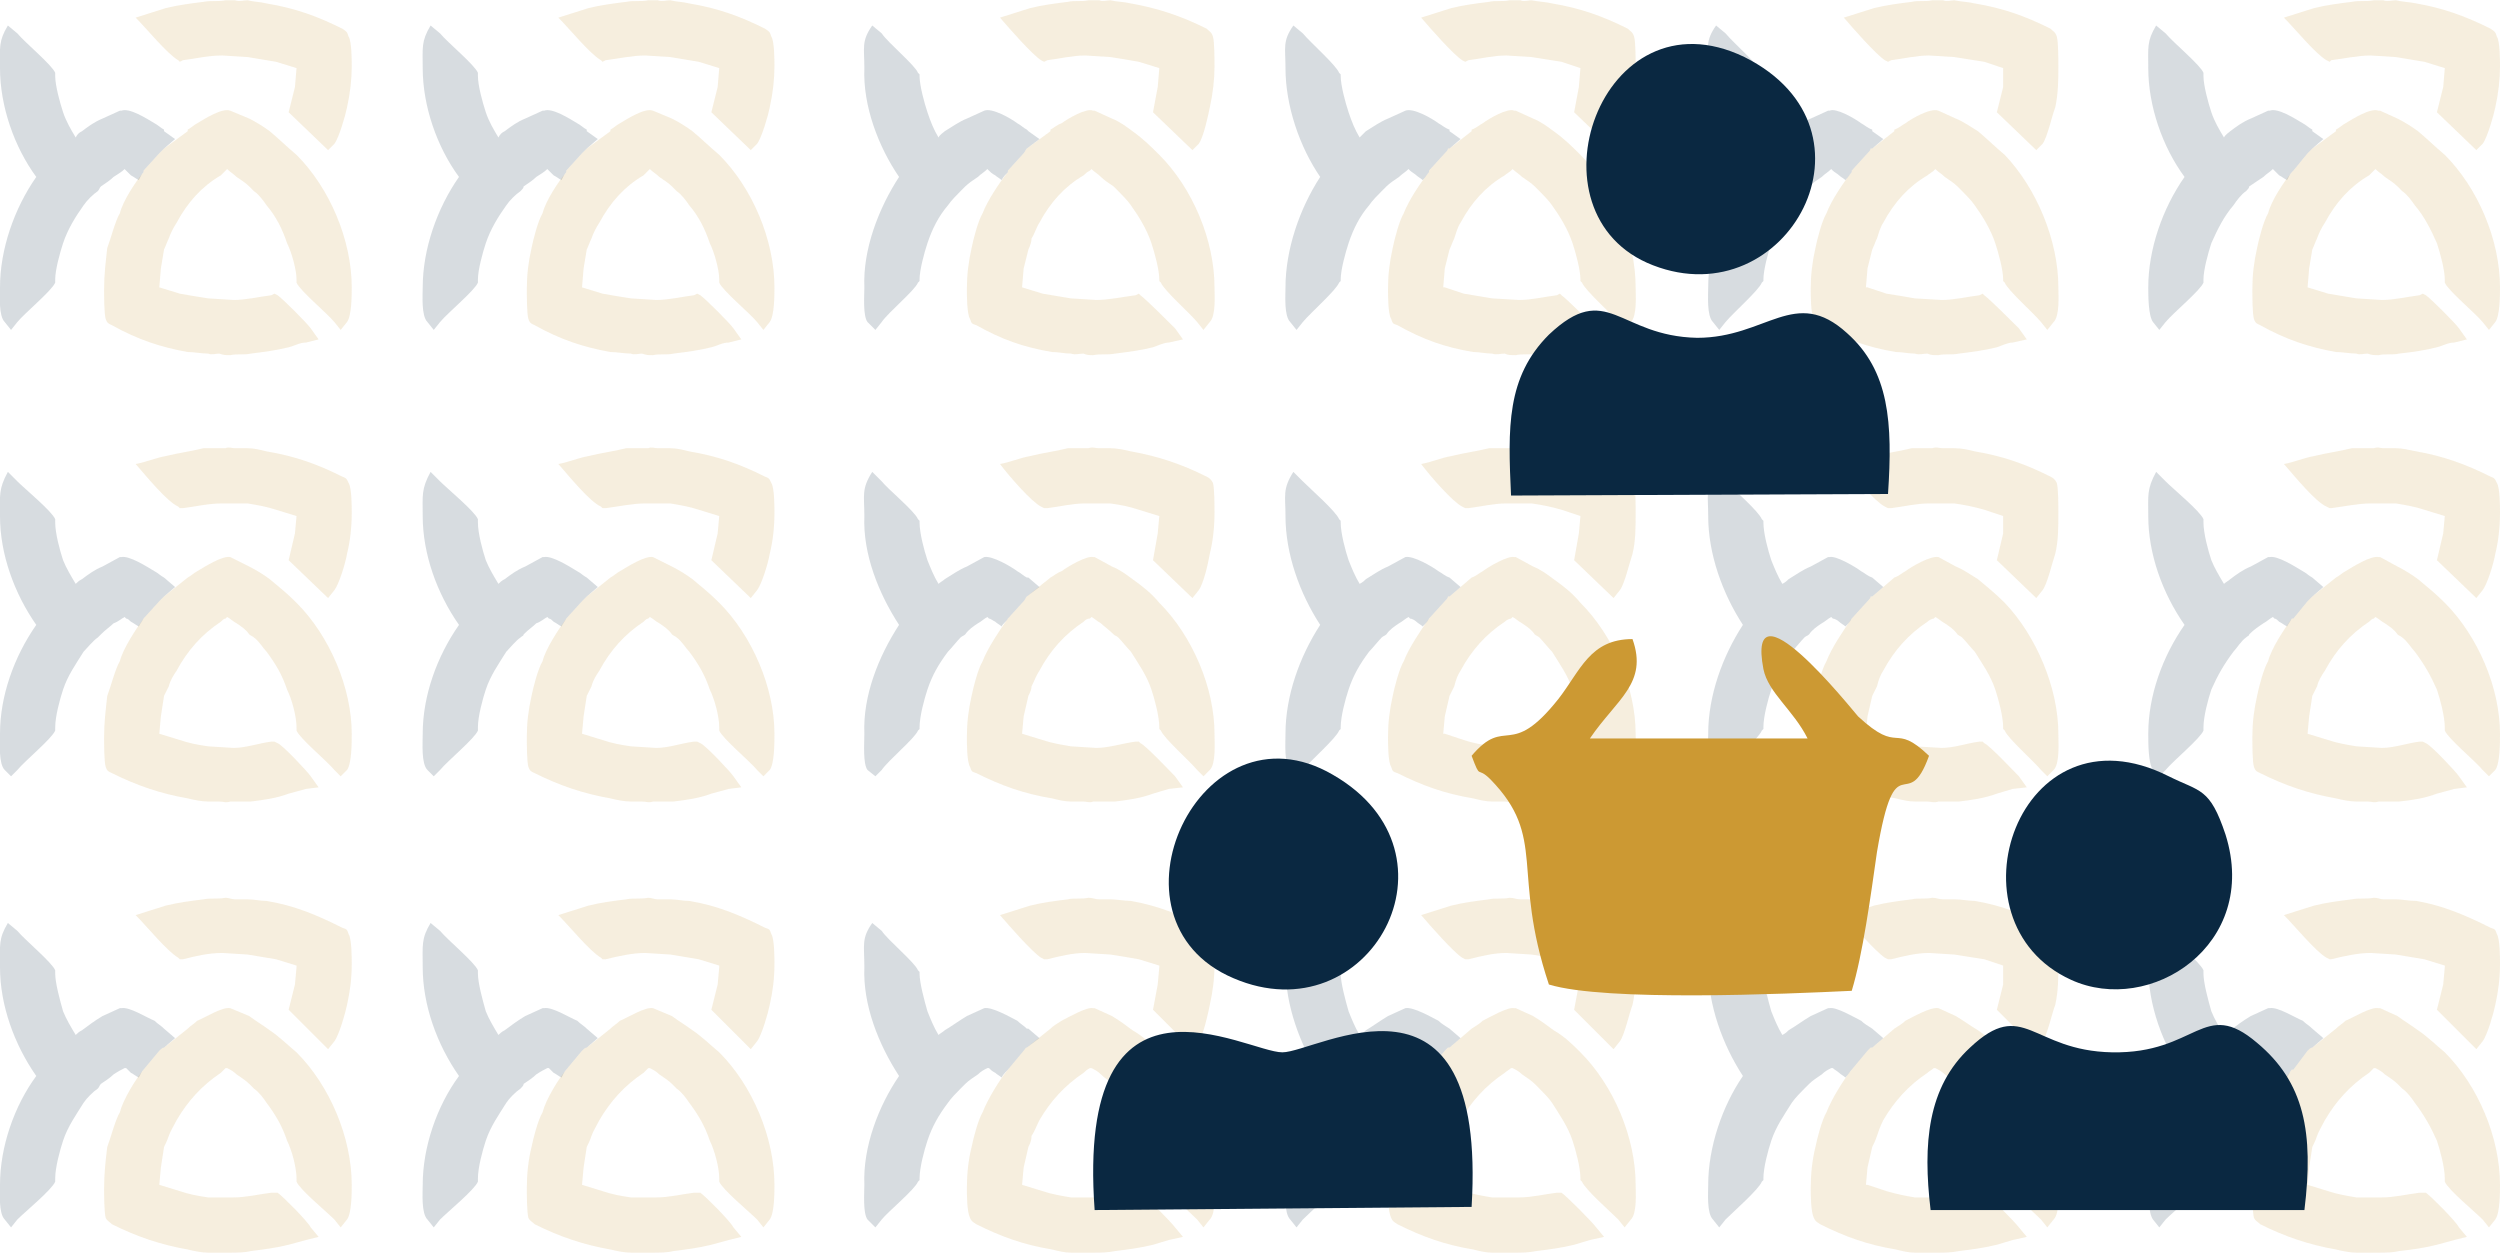 <?xml version="1.0" encoding="UTF-8"?>
<!DOCTYPE svg PUBLIC "-//W3C//DTD SVG 1.0//EN" "http://www.w3.org/TR/2001/REC-SVG-20010904/DTD/svg10.dtd">
<!-- Creator: CorelDRAW X7 -->
<svg xmlns="http://www.w3.org/2000/svg" xml:space="preserve" width="56.458mm" height="28.295mm" version="1.0" style="shape-rendering:geometricPrecision; text-rendering:geometricPrecision; image-rendering:optimizeQuality; fill-rule:evenodd; clip-rule:evenodd"
viewBox="0 0 1585 794"
 xmlns:xlink="http://www.w3.org/1999/xlink">
 <defs>
  <style type="text/css">
   <![CDATA[
    .fil3 {fill:#0A2841}
    .fil2 {fill:#CC9933}
    .fil0 {fill:#0A2841;fill-opacity:0.161}
    .fil1 {fill:#CC9933;fill-opacity:0.161}
   ]]>
  </style>
 </defs>
 <g id="Layer_x0020_1">
  <g id="_1481492947072">
   <path class="fil0" d="M23 112c-14,20 -23,46 -23,70 0,5 -1,18 3,22l4 5 4 -5c5,-6 22,-20 24,-25l0 -1 0 -1c0,-6 3,-17 5,-23 3,-9 8,-17 13,-24 2,-3 6,-7 9,-9 1,-1 1,-2 2,-3 3,-2 6,-4 8,-6 3,-2 5,-3 7,-5l1 1c1,1 2,2 3,3 2,1 3,2 5,3 1,-2 2,-4 3,-5l0 -1 10 -11 0 0c1,-1 2,-2 3,-3l0 0 7 -6 -7 -5 0 -1c-2,-1 -4,-3 -6,-4 -5,-3 -16,-10 -21,-8l-1 0 -11 5c-5,2 -9,5 -13,8 -2,1 -3,2 -4,4 -3,-5 -6,-10 -8,-16 -2,-6 -5,-17 -5,-23l0 -1 0 -1c-2,-5 -19,-19 -24,-25l-6 -5c-6,10 -5,14 -5,27 0,24 9,50 23,69z"/>
   <path class="fil1" d="M141 35l16 1c6,1 12,2 18,3l13 4c0,0 0,0 0,0l-1 12 -4 16 25 24 4 -4c3,-4 7,-18 8,-23 2,-9 3,-18 3,-26 0,-4 0,-16 -2,-19 -1,-3 -1,-3 -4,-5 -16,-8 -30,-13 -48,-16 -4,-1 -8,-1 -12,-2 -3,0 -5,1 -8,0 -2,0 -4,0 -6,0 -5,1 -9,0 -14,1 -8,1 -16,2 -24,4 -6,2 -13,4 -19,6 7,7 20,23 27,27l1 1 2 -1c8,-1 16,-3 25,-3z"/>
   <path class="fil1" d="M148 190l-16 -1c-7,-1 -12,-2 -18,-3l-13 -4c0,0 0,0 0,0l1 -12 2 -12c1,-2 2,-5 3,-7 1,-3 3,-7 5,-10 7,-13 16,-23 28,-30 1,-1 2,-2 3,-3l1 -1c2,2 4,3 6,5 3,2 6,4 8,6 1,1 2,2 3,3 3,2 6,6 8,9 6,7 10,15 13,24 3,6 6,17 6,23l0 1 0 1c2,5 19,19 24,25l4 5 4 -5c3,-4 3,-17 3,-22 0,-30 -14,-63 -35,-84 -6,-5 -11,-10 -17,-15 -4,-3 -9,-6 -13,-8l-12 -5 0 0c-5,-2 -16,5 -21,8 -2,1 -4,3 -6,4l0 1 -15 11 0 0c-1,1 -2,2 -3,3l0 0 -10 11 0 1c-5,6 -13,18 -15,26 -3,5 -6,17 -8,22 -1,9 -2,17 -2,26 0,4 0,16 1,19 1,3 2,3 4,4 16,9 31,14 48,17 4,0 9,1 13,1 2,1 5,0 7,0 3,1 4,1 7,1 4,-1 9,0 13,-1 8,-1 16,-2 24,-4 4,-1 7,-3 11,-3l8 -2 -5 -7c-2,-3 -18,-19 -21,-21l-2 -1 -2 1c-8,1 -16,3 -24,3z"/>
  </g>
  <g id="_1481492947328">
   <path class="fil0" d="M23 682c-14,19 -23,45 -23,69 0,5 -1,18 3,22l4 5 4 -5c5,-5 22,-19 24,-24l0 -1 0 -1c0,-7 3,-18 5,-24 3,-9 8,-16 13,-24 2,-3 6,-7 9,-9 1,-1 1,-2 2,-3 3,-2 6,-4 8,-6 3,-2 5,-3 7,-4l1 0c1,1 2,2 3,3 2,1 3,2 5,3 1,-2 2,-4 3,-5l0 0 10 -12 0 0c1,-1 2,-2 3,-2l0 0 7 -6 -7 -6 0 0c-2,-2 -4,-3 -6,-5 -5,-2 -16,-9 -21,-8l-1 0 -11 5c-5,3 -9,6 -13,9 -2,1 -3,2 -4,3 -3,-5 -6,-10 -8,-15 -2,-7 -5,-18 -5,-24l0 -1 0 -1c-2,-5 -19,-19 -24,-25l-6 -5c-6,10 -5,14 -5,28 0,24 9,49 23,69z"/>
   <path class="fil1" d="M141 604l16 1c6,1 12,2 18,3l13 4c0,0 0,1 0,1l-1 11 -4 16 25 25 4 -5c3,-4 7,-18 8,-23 2,-9 3,-17 3,-26 0,-4 0,-16 -2,-19 -1,-3 -1,-3 -4,-4 -16,-8 -30,-14 -48,-17 -4,0 -8,-1 -12,-1 -3,0 -5,0 -8,0 -2,0 -4,-1 -6,-1 -5,1 -9,0 -14,1 -8,1 -16,2 -24,4 -6,2 -13,4 -19,6 7,7 20,23 27,27l1 1 2 0c8,-2 16,-4 25,-4z"/>
   <path class="fil1" d="M148 759l-16 0c-7,-1 -12,-2 -18,-4l-13 -4c0,0 0,0 0,0l1 -11 2 -13c1,-2 2,-4 3,-7 1,-3 3,-6 5,-10 7,-12 16,-22 28,-30 1,-1 2,-2 3,-3l1 0c2,1 4,2 6,4 3,2 6,4 8,6 1,1 2,2 3,3 3,2 6,6 8,9 6,8 10,15 13,24 3,6 6,17 6,24l0 1 0 1c2,5 19,19 24,24l4 5 4 -5c3,-4 3,-17 3,-22 0,-30 -14,-63 -35,-84 -6,-5 -11,-10 -17,-14 -4,-3 -9,-6 -13,-9l-12 -5 0 0c-5,-1 -16,6 -21,8 -2,2 -4,3 -6,5l0 0 -15 12 0 0c-1,0 -2,1 -3,2l0 0 -10 12 0 0c-5,6 -13,19 -15,27 -3,5 -6,17 -8,22 -1,8 -2,17 -2,26 0,4 0,15 1,19 1,2 2,2 4,4 16,8 31,13 48,16 4,1 9,2 13,2 2,0 5,0 7,0 3,0 4,0 7,0 4,0 9,0 13,-1 8,-1 16,-2 24,-4 4,-1 7,-2 11,-3l8 -2 -5 -6c-2,-4 -18,-20 -21,-22l-2 0 -2 0c-8,1 -16,3 -24,3z"/>
  </g>
  <g id="_1479724073936">
   <path class="fil0" d="M23 396c-14,20 -23,45 -23,69 0,6 -1,19 3,23l4 4 4 -4c5,-6 22,-20 24,-25l0 -1 0 -1c0,-7 3,-18 5,-24 3,-9 8,-16 13,-24 2,-2 6,-7 9,-9 1,-1 1,-1 2,-2 3,-3 6,-5 8,-7 3,-1 5,-3 7,-4l1 1c1,0 2,1 3,2 2,1 3,2 5,3 1,-2 2,-3 3,-5l0 0 10 -11 0 0c1,-1 2,-2 3,-3l0 0 7 -6 -7 -6 0 0c-2,-1 -4,-3 -6,-4 -5,-3 -16,-10 -21,-9l-1 0 -11 6c-5,2 -9,5 -13,8 -2,1 -3,2 -4,3 -3,-5 -6,-10 -8,-15 -2,-6 -5,-17 -5,-24l0 -1 0 -1c-2,-5 -19,-19 -24,-24l-6 -6c-6,11 -5,15 -5,28 0,24 9,49 23,69z"/>
   <path class="fil1" d="M141 319l16 0c6,1 12,2 18,4l13 4c0,0 0,0 0,0l-1 11 -4 17 25 24 4 -5c3,-4 7,-17 8,-23 2,-8 3,-17 3,-26 0,-4 0,-16 -2,-19 -1,-2 -1,-3 -4,-4 -16,-8 -30,-13 -48,-16 -4,-1 -8,-2 -12,-2 -3,0 -5,0 -8,0 -2,0 -4,-1 -6,0 -5,0 -9,0 -14,0 -8,2 -16,3 -24,5 -6,1 -13,4 -19,5 7,8 20,24 27,27l1 1 2 0c8,-1 16,-3 25,-3z"/>
   <path class="fil1" d="M148 474l-16 -1c-7,-1 -12,-2 -18,-4l-13 -4c0,0 0,0 0,0l1 -11 2 -13c1,-2 2,-4 3,-6 1,-4 3,-7 5,-10 7,-13 16,-23 28,-31 1,-1 2,-2 3,-2l1 -1c2,1 4,3 6,4 3,2 6,4 8,7 1,1 2,1 3,2 3,2 6,7 8,9 6,8 10,15 13,24 3,6 6,17 6,24l0 1 0 1c2,5 19,19 24,25l4 4 4 -4c3,-4 3,-17 3,-23 0,-29 -14,-62 -35,-83 -6,-6 -11,-10 -17,-15 -4,-3 -9,-6 -13,-8l-12 -6 0 0c-5,-1 -16,6 -21,9 -2,1 -4,3 -6,4l0 0 -15 12 0 0c-1,1 -2,2 -3,3l0 0 -10 11 0 0c-5,7 -13,19 -15,27 -3,5 -6,17 -8,22 -1,9 -2,17 -2,26 0,4 0,16 1,19 1,3 2,3 4,4 16,8 31,13 48,16 4,1 9,2 13,2 2,0 5,0 7,0 3,0 4,1 7,0 4,0 9,0 13,0 8,-1 16,-2 24,-5 4,-1 7,-2 11,-3l8 -1 -5 -7c-2,-3 -18,-20 -21,-21l-2 -1 -2 0c-8,1 -16,4 -24,4z"/>
  </g>
  <g id="_1479724070864">
   <path class="fil0" d="M291 112c-14,20 -23,46 -23,70 0,5 -1,18 3,22l4 5 4 -5c5,-6 22,-20 24,-25l0 -1 0 -1c0,-6 3,-17 5,-23 3,-9 8,-17 13,-24 2,-3 6,-7 9,-9 1,-1 2,-2 2,-3 3,-2 6,-4 8,-6 3,-2 5,-3 7,-5l1 1c1,1 2,2 3,3 2,1 3,2 5,3 1,-2 2,-4 3,-5l0 -1 10 -11 0 0c1,-1 2,-2 3,-3l0 0 7 -6 -7 -5 0 -1c-2,-1 -4,-3 -6,-4 -5,-3 -16,-10 -21,-8l-1 0 -11 5c-5,2 -9,5 -13,8 -2,1 -3,2 -4,4 -3,-5 -6,-10 -8,-16 -2,-6 -5,-17 -5,-23l0 -1 0 -1c-2,-5 -19,-19 -24,-25l-6 -5c-6,10 -5,14 -5,27 0,24 9,50 23,69z"/>
   <path class="fil1" d="M409 35l16 1c6,1 12,2 18,3l13 4c0,0 0,0 0,0l-1 12 -4 16 25 24 4 -4c3,-4 7,-18 8,-23 2,-9 3,-18 3,-26 0,-4 0,-16 -2,-19 -1,-3 -1,-3 -4,-5 -16,-8 -30,-13 -48,-16 -4,-1 -8,-1 -12,-2 -3,0 -5,1 -8,0 -2,0 -4,0 -6,0 -5,1 -9,0 -14,1 -8,1 -16,2 -24,4 -6,2 -13,4 -19,6 7,7 20,23 27,27l1 1 2 -1c8,-1 17,-3 25,-3z"/>
   <path class="fil1" d="M416 190l-16 -1c-7,-1 -12,-2 -18,-3l-13 -4c0,0 0,0 0,0l1 -12 2 -12c1,-2 2,-5 3,-7 1,-3 3,-7 5,-10 7,-13 16,-23 28,-30 1,-1 2,-2 3,-3l1 -1c2,2 4,3 6,5 3,2 6,4 8,6 1,1 2,2 3,3 3,2 6,6 8,9 6,7 10,15 13,24 3,6 6,17 6,23l0 1 0 1c2,5 19,19 24,25l4 5 4 -5c3,-4 3,-17 3,-22 0,-30 -14,-63 -35,-84 -6,-5 -11,-10 -17,-15 -4,-3 -9,-6 -13,-8l-12 -5 0 0c-5,-2 -16,5 -21,8 -2,1 -4,3 -6,4l0 1 -15 11 0 0c-1,1 -2,2 -3,3l0 0 -10 11 0 1c-5,6 -13,18 -15,26 -3,5 -6,17 -7,22 -2,9 -3,17 -3,26 0,4 0,16 1,19 1,3 2,3 4,4 16,9 31,14 48,17 4,0 9,1 13,1 2,1 5,0 7,0 3,1 4,1 7,1 4,-1 9,0 13,-1 8,-1 16,-2 24,-4 4,-1 7,-3 11,-3l8 -2 -5 -7c-2,-3 -18,-19 -21,-21l-2 -1 -2 1c-8,1 -16,3 -24,3z"/>
  </g>
  <g id="_1481492291616">
   <path class="fil0" d="M291 682c-14,19 -23,45 -23,69 0,5 -1,18 3,22l4 5 4 -5c5,-5 22,-19 24,-24l0 -1 0 -1c0,-7 3,-18 5,-24 3,-9 8,-16 13,-24 2,-3 6,-7 9,-9 1,-1 2,-2 2,-3 3,-2 6,-4 8,-6 3,-2 5,-3 7,-4l1 0c1,1 2,2 3,3 2,1 3,2 5,3 1,-2 2,-4 3,-5l0 0 10 -12 0 0c1,-1 2,-2 3,-2l0 0 7 -6 -7 -6 0 0c-2,-2 -4,-3 -6,-5 -5,-2 -16,-9 -21,-8l-1 0 -11 5c-5,3 -9,6 -13,9 -2,1 -3,2 -4,3 -3,-5 -6,-10 -8,-15 -2,-7 -5,-18 -5,-24l0 -1 0 -1c-2,-5 -19,-19 -24,-25l-6 -5c-6,10 -5,14 -5,28 0,24 9,49 23,69z"/>
   <path class="fil1" d="M409 604l16 1c6,1 12,2 18,3l13 4c0,0 0,1 0,1l-1 11 -4 16 25 25 4 -5c3,-4 7,-18 8,-23 2,-9 3,-17 3,-26 0,-4 0,-16 -2,-19 -1,-3 -1,-3 -4,-4 -16,-8 -30,-14 -48,-17 -4,0 -8,-1 -12,-1 -3,0 -5,0 -8,0 -2,0 -4,-1 -6,-1 -5,1 -9,0 -14,1 -8,1 -16,2 -24,4 -6,2 -13,4 -19,6 7,7 20,23 27,27l1 1 2 0c8,-2 17,-4 25,-4z"/>
   <path class="fil1" d="M416 759l-16 0c-7,-1 -12,-2 -18,-4l-13 -4c0,0 0,0 0,0l1 -11 2 -13c1,-2 2,-4 3,-7 1,-3 3,-6 5,-10 7,-12 16,-22 28,-30 1,-1 2,-2 3,-3l1 0c2,1 4,2 6,4 3,2 6,4 8,6 1,1 2,2 3,3 3,2 6,6 8,9 6,8 10,15 13,24 3,6 6,17 6,24l0 1 0 1c2,5 19,19 24,24l4 5 4 -5c3,-4 3,-17 3,-22 0,-30 -14,-63 -35,-84 -6,-5 -11,-10 -17,-14 -4,-3 -9,-6 -13,-9l-12 -5 0 0c-5,-1 -16,6 -21,8 -2,2 -4,3 -6,5l0 0 -15 12 0 0c-1,0 -2,1 -3,2l0 0 -10 12 0 0c-5,6 -13,19 -15,27 -3,5 -6,17 -7,22 -2,8 -3,17 -3,26 0,4 0,15 1,19 1,2 2,2 4,4 16,8 31,13 48,16 4,1 9,2 13,2 2,0 5,0 7,0 3,0 4,0 7,0 4,0 9,0 13,-1 8,-1 16,-2 24,-4 4,-1 7,-2 11,-3l8 -2 -5 -6c-2,-4 -18,-20 -21,-22l-2 0 -2 0c-8,1 -16,3 -24,3z"/>
  </g>
  <g id="_1481487788320">
   <path class="fil0" d="M291 396c-14,20 -23,45 -23,69 0,6 -1,19 3,23l4 4 4 -4c5,-6 22,-20 24,-25l0 -1 0 -1c0,-7 3,-18 5,-24 3,-9 8,-16 13,-24 2,-2 6,-7 9,-9 1,-1 2,-1 2,-2 3,-3 6,-5 8,-7 3,-1 5,-3 7,-4l1 1c1,0 2,1 3,2 2,1 3,2 5,3 1,-2 2,-3 3,-5l0 0 10 -11 0 0c1,-1 2,-2 3,-3l0 0 7 -6 -7 -6 0 0c-2,-1 -4,-3 -6,-4 -5,-3 -16,-10 -21,-9l-1 0 -11 6c-5,2 -9,5 -13,8 -2,1 -3,2 -4,3 -3,-5 -6,-10 -8,-15 -2,-6 -5,-17 -5,-24l0 -1 0 -1c-2,-5 -19,-19 -24,-24l-6 -6c-6,11 -5,15 -5,28 0,24 9,49 23,69z"/>
   <path class="fil1" d="M409 319l16 0c6,1 12,2 18,4l13 4c0,0 0,0 0,0l-1 11 -4 17 25 24 4 -5c3,-4 7,-17 8,-23 2,-8 3,-17 3,-26 0,-4 0,-16 -2,-19 -1,-2 -1,-3 -4,-4 -16,-8 -30,-13 -48,-16 -4,-1 -8,-2 -12,-2 -3,0 -5,0 -8,0 -2,0 -4,-1 -6,0 -5,0 -9,0 -14,0 -8,2 -16,3 -24,5 -6,1 -13,4 -19,5 7,8 20,24 27,27l1 1 2 0c8,-1 17,-3 25,-3z"/>
   <path class="fil1" d="M416 474l-16 -1c-7,-1 -12,-2 -18,-4l-13 -4c0,0 0,0 0,0l1 -11 2 -13c1,-2 2,-4 3,-6 1,-4 3,-7 5,-10 7,-13 16,-23 28,-31 1,-1 2,-2 3,-2l1 -1c2,1 4,3 6,4 3,2 6,4 8,7 1,1 2,1 3,2 3,2 6,7 8,9 6,8 10,15 13,24 3,6 6,17 6,24l0 1 0 1c2,5 19,19 24,25l4 4 4 -4c3,-4 3,-17 3,-23 0,-29 -14,-62 -35,-83 -6,-6 -11,-10 -17,-15 -4,-3 -9,-6 -13,-8l-12 -6 0 0c-5,-1 -16,6 -21,9 -2,1 -4,3 -6,4l0 0 -15 12 0 0c-1,1 -2,2 -3,3l0 0 -10 11 0 0c-5,7 -13,19 -15,27 -3,5 -6,17 -7,22 -2,9 -3,17 -3,26 0,4 0,16 1,19 1,3 2,3 4,4 16,8 31,13 48,16 4,1 9,2 13,2 2,0 5,0 7,0 3,0 4,1 7,0 4,0 9,0 13,0 8,-1 16,-2 24,-5 4,-1 7,-2 11,-3l8 -1 -5 -7c-2,-3 -18,-20 -21,-21l-2 -1 -2 0c-8,1 -16,4 -24,4z"/>
  </g>
  <g id="_1481431580272">
   <path class="fil0" d="M570 112c-13,20 -23,46 -22,70 0,5 -1,18 2,22l5 5 4 -5c4,-6 21,-20 23,-25l1 -1 0 -1c0,-6 3,-17 5,-23 3,-9 7,-17 13,-24 2,-3 6,-7 8,-9 1,-1 2,-2 3,-3 2,-2 5,-4 8,-6 2,-2 4,-3 6,-5l1 1c1,1 2,2 4,3 1,1 3,2 4,3 1,-2 3,-4 4,-5l0 -1 10 -11 0 0c1,-1 1,-2 2,-3l0 0 8 -6 -7 -5 -1 -1c-2,-1 -4,-3 -6,-4 -4,-3 -16,-10 -21,-8l0 0 -11 5c-5,2 -9,5 -14,8 -1,1 -3,2 -4,4 -3,-5 -5,-10 -7,-16 -2,-6 -5,-17 -5,-23l0 -1 -1 -1c-2,-5 -19,-19 -23,-25l-6 -5c-7,10 -5,14 -5,27 -1,24 9,50 22,69z"/>
   <path class="fil1" d="M688 35l16 1c7,1 12,2 18,3l13 4c0,0 0,0 0,0l-1 12 -3 16 25 24 4 -4c3,-4 6,-18 7,-23 2,-9 3,-18 3,-26 0,-4 0,-16 -1,-19 -1,-3 -2,-3 -4,-5 -16,-8 -31,-13 -48,-16 -4,-1 -9,-1 -13,-2 -2,0 -5,1 -7,0 -3,0 -4,0 -7,0 -4,1 -9,0 -13,1 -8,1 -16,2 -24,4 -6,2 -13,4 -19,6 6,7 20,23 26,27l2 1 2 -1c8,-1 16,-3 24,-3z"/>
   <path class="fil1" d="M695 190l-16 -1c-6,-1 -12,-2 -18,-3l-13 -4c0,0 0,0 0,0l1 -12 3 -12c1,-2 2,-5 2,-7 2,-3 3,-7 5,-10 7,-13 16,-23 28,-30 1,-1 2,-2 4,-3l1 -1c2,2 4,3 6,5 2,2 5,4 8,6 1,1 2,2 3,3 2,2 6,6 8,9 5,7 10,15 13,24 2,6 5,17 5,23l0 1 1 1c2,5 18,19 23,25l4 5 4 -5c4,-4 3,-17 3,-22 0,-30 -14,-63 -35,-84 -5,-5 -10,-10 -17,-15 -4,-3 -8,-6 -13,-8l-11 -5 -1 0c-4,-2 -16,5 -20,8 -3,1 -5,3 -7,4l0 1 -15 11 0 0c-1,1 -1,2 -2,3l0 0 -10 11 0 1c-5,6 -13,18 -16,26 -3,5 -6,17 -7,22 -2,9 -3,17 -3,26 0,4 0,16 2,19 1,3 1,3 4,4 16,9 30,14 48,17 4,0 8,1 12,1 3,1 5,0 8,0 2,1 4,1 6,1 5,-1 9,0 14,-1 8,-1 16,-2 24,-4 3,-1 7,-3 10,-3l9 -2 -5 -7c-3,-3 -19,-19 -22,-21l-1 -1 -2 1c-8,1 -17,3 -25,3z"/>
  </g>
  <g id="_1479781543104">
   <path class="fil0" d="M570 682c-13,19 -23,45 -22,69 0,5 -1,18 2,22l5 5 4 -5c4,-5 21,-19 23,-24l1 -1 0 -1c0,-7 3,-18 5,-24 3,-9 7,-16 13,-24 2,-3 6,-7 8,-9 1,-1 2,-2 3,-3 2,-2 5,-4 8,-6 2,-2 4,-3 6,-4l1 0c1,1 2,2 4,3 1,1 3,2 4,3 1,-2 3,-4 4,-5l0 0 10 -12 0 0c1,-1 1,-2 2,-2l0 0 8 -6 -7 -6 -1 0c-2,-2 -4,-3 -6,-5 -4,-2 -16,-9 -21,-8l0 0 -11 5c-5,3 -9,6 -14,9 -1,1 -3,2 -4,3 -3,-5 -5,-10 -7,-15 -2,-7 -5,-18 -5,-24l0 -1 -1 -1c-2,-5 -19,-19 -23,-25l-6 -5c-7,10 -5,14 -5,28 -1,24 9,49 22,69z"/>
   <path class="fil1" d="M688 604l16 1c7,1 12,2 18,3l13 4c0,0 0,1 0,1l-1 11 -3 16 25 25 4 -5c3,-4 6,-18 7,-23 2,-9 3,-17 3,-26 0,-4 0,-16 -1,-19 -1,-3 -2,-3 -4,-4 -16,-8 -31,-14 -48,-17 -4,0 -9,-1 -13,-1 -2,0 -5,0 -7,0 -3,0 -4,-1 -7,-1 -4,1 -9,0 -13,1 -8,1 -16,2 -24,4 -6,2 -13,4 -19,6 6,7 20,23 26,27l2 1 2 0c8,-2 16,-4 24,-4z"/>
   <path class="fil1" d="M695 759l-16 0c-6,-1 -12,-2 -18,-4l-13 -4c0,0 0,0 0,0l1 -11 3 -13c1,-2 2,-4 2,-7 2,-3 3,-6 5,-10 7,-12 16,-22 28,-30 1,-1 2,-2 4,-3l1 0c2,1 4,2 6,4 2,2 5,4 8,6 1,1 2,2 3,3 2,2 6,6 8,9 5,8 10,15 13,24 2,6 5,17 5,24l0 1 1 1c2,5 18,19 23,24l4 5 4 -5c4,-4 3,-17 3,-22 0,-30 -14,-63 -35,-84 -5,-5 -10,-10 -17,-14 -4,-3 -8,-6 -13,-9l-11 -5 -1 0c-4,-1 -16,6 -20,8 -3,2 -5,3 -7,5l0 0 -15 12 0 0c-1,0 -1,1 -2,2l0 0 -10 12 0 0c-5,6 -13,19 -16,27 -3,5 -6,17 -7,22 -2,8 -3,17 -3,26 0,4 0,15 2,19 1,2 1,2 4,4 16,8 30,13 48,16 4,1 8,2 12,2 3,0 5,0 8,0 2,0 4,0 6,0 5,0 9,0 14,-1 8,-1 16,-2 24,-4 3,-1 7,-2 10,-3l9 -2 -5 -6c-3,-4 -19,-20 -22,-22l-1 0 -2 0c-8,1 -17,3 -25,3z"/>
  </g>
  <g id="_1479781544864">
   <path class="fil0" d="M570 396c-13,20 -23,45 -22,69 0,6 -1,19 2,23l5 4 4 -4c4,-6 21,-20 23,-25l1 -1 0 -1c0,-7 3,-18 5,-24 3,-9 7,-16 13,-24 2,-2 6,-7 8,-9 1,-1 2,-1 3,-2 2,-3 5,-5 8,-7 2,-1 4,-3 6,-4l1 1c1,0 2,1 4,2 1,1 3,2 4,3 1,-2 3,-3 4,-5l0 0 10 -11 0 0c1,-1 1,-2 2,-3l0 0 8 -6 -7 -6 -1 0c-2,-1 -4,-3 -6,-4 -4,-3 -16,-10 -21,-9l0 0 -11 6c-5,2 -9,5 -14,8 -1,1 -3,2 -4,3 -3,-5 -5,-10 -7,-15 -2,-6 -5,-17 -5,-24l0 -1 -1 -1c-2,-5 -19,-19 -23,-24l-6 -6c-7,11 -5,15 -5,28 -1,24 9,49 22,69z"/>
   <path class="fil1" d="M688 319l16 0c7,1 12,2 18,4l13 4c0,0 0,0 0,0l-1 11 -3 17 25 24 4 -5c3,-4 6,-17 7,-23 2,-8 3,-17 3,-26 0,-4 0,-16 -1,-19 -1,-2 -2,-3 -4,-4 -16,-8 -31,-13 -48,-16 -4,-1 -9,-2 -13,-2 -2,0 -5,0 -7,0 -3,0 -4,-1 -7,0 -4,0 -9,0 -13,0 -8,2 -16,3 -24,5 -6,1 -13,4 -19,5 6,8 20,24 26,27l2 1 2 0c8,-1 16,-3 24,-3z"/>
   <path class="fil1" d="M695 474l-16 -1c-6,-1 -12,-2 -18,-4l-13 -4c0,0 0,0 0,0l1 -11 3 -13c1,-2 2,-4 2,-6 2,-4 3,-7 5,-10 7,-13 16,-23 28,-31 1,-1 2,-2 4,-2l1 -1c2,1 4,3 6,4 2,2 5,4 8,7 1,1 2,1 3,2 2,2 6,7 8,9 5,8 10,15 13,24 2,6 5,17 5,24l0 1 1 1c2,5 18,19 23,25l4 4 4 -4c4,-4 3,-17 3,-23 0,-29 -14,-62 -35,-83 -5,-6 -10,-10 -17,-15 -4,-3 -8,-6 -13,-8l-11 -6 -1 0c-4,-1 -16,6 -20,9 -3,1 -5,3 -7,4l0 0 -15 12 0 0c-1,1 -1,2 -2,3l0 0 -10 11 0 0c-5,7 -13,19 -16,27 -3,5 -6,17 -7,22 -2,9 -3,17 -3,26 0,4 0,16 2,19 1,3 1,3 4,4 16,8 30,13 48,16 4,1 8,2 12,2 3,0 5,0 8,0 2,0 4,1 6,0 5,0 9,0 14,0 8,-1 16,-2 24,-5 3,-1 7,-2 10,-3l9 -1 -5 -7c-3,-3 -19,-20 -22,-21l-1 -1 -2 0c-8,1 -17,4 -25,4z"/>
  </g>
  <g id="_1479781545088">
   <path class="fil0" d="M837 112c-13,20 -22,46 -22,70 0,5 -1,18 3,22l4 5 4 -5c5,-6 21,-20 23,-25l1 -1 0 -1c0,-6 3,-17 5,-23 3,-9 7,-17 13,-24 2,-3 6,-7 8,-9 1,-1 2,-2 3,-3 2,-2 5,-4 8,-6 2,-2 4,-3 6,-5l1 1c1,1 3,2 4,3 1,1 3,2 4,3 2,-2 3,-4 4,-5l0 -1 10 -11 0 0c1,-1 2,-2 2,-3l1 0 7 -6 -7 -5 0 -1c-3,-1 -5,-3 -7,-4 -4,-3 -16,-10 -21,-8l0 0 -11 5c-5,2 -9,5 -14,8 -1,1 -2,2 -4,4 -3,-5 -5,-10 -7,-16 -2,-6 -5,-17 -5,-23l0 -1 -1 -1c-2,-5 -18,-19 -23,-25l-6 -5c-7,10 -5,14 -5,27 0,24 9,50 22,69z"/>
   <path class="fil1" d="M955 35l16 1c7,1 12,2 19,3l12 4c0,0 0,0 0,0l-1 12 -3 16 25 24 4 -4c3,-4 6,-18 8,-23 2,-9 2,-18 2,-26 0,-4 0,-16 -1,-19 -1,-3 -2,-3 -4,-5 -16,-8 -30,-13 -48,-16 -4,-1 -8,-1 -13,-2 -2,0 -5,1 -7,0 -3,0 -4,0 -7,0 -4,1 -9,0 -13,1 -8,1 -16,2 -24,4 -6,2 -13,4 -19,6 6,7 20,23 26,27l2 1 2 -1c8,-1 16,-3 24,-3z"/>
   <path class="fil1" d="M963 190l-17 -1c-6,-1 -12,-2 -18,-3l-12 -4c-1,0 -1,0 -1,0l1 -12 3 -12c1,-2 2,-5 3,-7 1,-3 2,-7 4,-10 7,-13 16,-23 28,-30 1,-1 3,-2 4,-3l1 -1c2,2 4,3 6,5 3,2 6,4 8,6 1,1 2,2 3,3 2,2 6,6 8,9 5,7 10,15 13,24 2,6 5,17 5,23l0 1 1 1c2,5 18,19 23,25l4 5 4 -5c4,-4 3,-17 3,-22 0,-30 -14,-63 -35,-84 -5,-5 -10,-10 -17,-15 -4,-3 -8,-6 -13,-8l-11 -5 -1 0c-4,-2 -16,5 -20,8 -2,1 -4,3 -7,4l0 1 -14 11 -1 0c0,1 -1,2 -2,3l0 0 -10 11 0 1c-5,6 -13,18 -16,26 -3,5 -6,17 -7,22 -2,9 -3,17 -3,26 0,4 0,16 2,19 1,3 1,3 4,4 16,9 30,14 48,17 4,0 8,1 12,1 3,1 5,0 8,0 2,1 4,1 7,1 4,-1 8,0 13,-1 8,-1 16,-2 24,-4 3,-1 7,-3 10,-3l9 -2 -5 -7c-3,-3 -19,-19 -22,-21l-1 -1 -2 1c-8,1 -16,3 -24,3z"/>
  </g>
  <g id="_1479781546624">
   <path class="fil0" d="M837 682c-13,19 -22,45 -22,69 0,5 -1,18 3,22l4 5 4 -5c5,-5 21,-19 23,-24l1 -1 0 -1c0,-7 3,-18 5,-24 3,-9 7,-16 13,-24 2,-3 6,-7 8,-9 1,-1 2,-2 3,-3 2,-2 5,-4 8,-6 2,-2 4,-3 6,-4l1 0c1,1 3,2 4,3 1,1 3,2 4,3 2,-2 3,-4 4,-5l0 0 10 -12 0 0c1,-1 2,-2 2,-2l1 0 7 -6 -7 -6 0 0c-3,-2 -5,-3 -7,-5 -4,-2 -16,-9 -21,-8l0 0 -11 5c-5,3 -9,6 -14,9 -1,1 -2,2 -4,3 -3,-5 -5,-10 -7,-15 -2,-7 -5,-18 -5,-24l0 -1 -1 -1c-2,-5 -18,-19 -23,-25l-6 -5c-7,10 -5,14 -5,28 0,24 9,49 22,69z"/>
   <path class="fil1" d="M955 604l16 1c7,1 12,2 19,3l12 4c0,0 0,1 0,1l-1 11 -3 16 25 25 4 -5c3,-4 6,-18 8,-23 2,-9 2,-17 2,-26 0,-4 0,-16 -1,-19 -1,-3 -2,-3 -4,-4 -16,-8 -30,-14 -48,-17 -4,0 -8,-1 -13,-1 -2,0 -5,0 -7,0 -3,0 -4,-1 -7,-1 -4,1 -9,0 -13,1 -8,1 -16,2 -24,4 -6,2 -13,4 -19,6 6,7 20,23 26,27l2 1 2 0c8,-2 16,-4 24,-4z"/>
   <path class="fil1" d="M963 759l-17 0c-6,-1 -12,-2 -18,-4l-12 -4c-1,0 -1,0 -1,0l1 -11 3 -13c1,-2 2,-4 3,-7 1,-3 2,-6 4,-10 7,-12 16,-22 28,-30 1,-1 3,-2 4,-3l1 0c2,1 4,2 6,4 3,2 6,4 8,6 1,1 2,2 3,3 2,2 6,6 8,9 5,8 10,15 13,24 2,6 5,17 5,24l0 1 1 1c2,5 18,19 23,24l4 5 4 -5c4,-4 3,-17 3,-22 0,-30 -14,-63 -35,-84 -5,-5 -10,-10 -17,-14 -4,-3 -8,-6 -13,-9l-11 -5 -1 0c-4,-1 -16,6 -20,8 -2,2 -4,3 -7,5l0 0 -14 12 -1 0c0,0 -1,1 -2,2l0 0 -10 12 0 0c-5,6 -13,19 -16,27 -3,5 -6,17 -7,22 -2,8 -3,17 -3,26 0,4 0,15 2,19 1,2 1,2 4,4 16,8 30,13 48,16 4,1 8,2 12,2 3,0 5,0 8,0 2,0 4,0 7,0 4,0 8,0 13,-1 8,-1 16,-2 24,-4 3,-1 7,-2 10,-3l9 -2 -5 -6c-3,-4 -19,-20 -22,-22l-1 0 -2 0c-8,1 -16,3 -24,3z"/>
  </g>
  <g id="_1479781547072">
   <path class="fil0" d="M837 396c-13,20 -22,45 -22,69 0,6 -1,19 3,23l4 4 4 -4c5,-6 21,-20 23,-25l1 -1 0 -1c0,-7 3,-18 5,-24 3,-9 7,-16 13,-24 2,-2 6,-7 8,-9 1,-1 2,-1 3,-2 2,-3 5,-5 8,-7 2,-1 4,-3 6,-4l1 1c1,0 3,1 4,2 1,1 3,2 4,3 2,-2 3,-3 4,-5l0 0 10 -11 0 0c1,-1 2,-2 2,-3l1 0 7 -6 -7 -6 0 0c-3,-1 -5,-3 -7,-4 -4,-3 -16,-10 -21,-9l0 0 -11 6c-5,2 -9,5 -14,8 -1,1 -2,2 -4,3 -3,-5 -5,-10 -7,-15 -2,-6 -5,-17 -5,-24l0 -1 -1 -1c-2,-5 -18,-19 -23,-24l-6 -6c-7,11 -5,15 -5,28 0,24 9,49 22,69z"/>
   <path class="fil1" d="M955 319l16 0c7,1 12,2 19,4l12 4c0,0 0,0 0,0l-1 11 -3 17 25 24 4 -5c3,-4 6,-17 8,-23 2,-8 2,-17 2,-26 0,-4 0,-16 -1,-19 -1,-2 -2,-3 -4,-4 -16,-8 -30,-13 -48,-16 -4,-1 -8,-2 -13,-2 -2,0 -5,0 -7,0 -3,0 -4,-1 -7,0 -4,0 -9,0 -13,0 -8,2 -16,3 -24,5 -6,1 -13,4 -19,5 6,8 20,24 26,27l2 1 2 0c8,-1 16,-3 24,-3z"/>
   <path class="fil1" d="M963 474l-17 -1c-6,-1 -12,-2 -18,-4l-12 -4c-1,0 -1,0 -1,0l1 -11 3 -13c1,-2 2,-4 3,-6 1,-4 2,-7 4,-10 7,-13 16,-23 28,-31 1,-1 3,-2 4,-2l1 -1c2,1 4,3 6,4 3,2 6,4 8,7 1,1 2,1 3,2 2,2 6,7 8,9 5,8 10,15 13,24 2,6 5,17 5,24l0 1 1 1c2,5 18,19 23,25l4 4 4 -4c4,-4 3,-17 3,-23 0,-29 -14,-62 -35,-83 -5,-6 -10,-10 -17,-15 -4,-3 -8,-6 -13,-8l-11 -6 -1 0c-4,-1 -16,6 -20,9 -2,1 -4,3 -7,4l0 0 -14 12 -1 0c0,1 -1,2 -2,3l0 0 -10 11 0 0c-5,7 -13,19 -16,27 -3,5 -6,17 -7,22 -2,9 -3,17 -3,26 0,4 0,16 2,19 1,3 1,3 4,4 16,8 30,13 48,16 4,1 8,2 12,2 3,0 5,0 8,0 2,0 4,1 7,0 4,0 8,0 13,0 8,-1 16,-2 24,-5 3,-1 7,-2 10,-3l9 -1 -5 -7c-3,-3 -19,-20 -22,-21l-1 -1 -2 0c-8,1 -16,4 -24,4z"/>
  </g>
  <g id="_1479781540864">
   <path class="fil0" d="M1105 112c-13,20 -22,46 -22,70 0,5 -1,18 3,22l4 5 4 -5c5,-6 21,-20 23,-25l1 -1 0 -1c0,-6 3,-17 5,-23 3,-9 8,-17 13,-24 2,-3 6,-7 8,-9 1,-1 2,-2 3,-3 2,-2 5,-4 8,-6 2,-2 4,-3 6,-5l1 1c1,1 3,2 4,3 1,1 3,2 4,3 2,-2 3,-4 4,-5l0 -1 10 -11 0 0c1,-1 2,-2 2,-3l1 0 7 -6 -7 -5 0 -1c-3,-1 -5,-3 -7,-4 -4,-3 -16,-10 -20,-8l-1 0 -11 5c-5,2 -9,5 -14,8 -1,1 -2,2 -4,4 -3,-5 -5,-10 -7,-16 -2,-6 -5,-17 -5,-23l0 -1 -1 -1c-2,-5 -18,-19 -23,-25l-6 -5c-7,10 -5,14 -5,27 0,24 9,50 22,69z"/>
   <path class="fil1" d="M1223 35l16 1c7,1 12,2 19,3l12 4c0,0 0,0 0,0l0 12 -4 16 25 24 4 -4c3,-4 6,-18 8,-23 2,-9 2,-18 2,-26 0,-4 0,-16 -1,-19 -1,-3 -2,-3 -4,-5 -16,-8 -30,-13 -48,-16 -4,-1 -8,-1 -13,-2 -2,0 -5,1 -7,0 -3,0 -4,0 -7,0 -4,1 -9,0 -13,1 -8,1 -16,2 -24,4 -6,2 -13,4 -19,6 6,7 20,23 26,27l2 1 2 -1c8,-1 16,-3 24,-3z"/>
   <path class="fil1" d="M1231 190l-17 -1c-6,-1 -11,-2 -18,-3l-12 -4c-1,0 -1,0 -1,0l1 -12 3 -12c1,-2 2,-5 3,-7 1,-3 2,-7 4,-10 7,-13 16,-23 28,-30 1,-1 3,-2 4,-3l1 -1c2,2 4,3 6,5 3,2 6,4 8,6 1,1 2,2 3,3 2,2 6,6 8,9 5,7 10,15 13,24 2,6 5,17 5,23l0 1 1 1c2,5 18,19 23,25l4 5 4 -5c4,-4 3,-17 3,-22 0,-30 -14,-63 -34,-84 -6,-5 -11,-10 -17,-15 -5,-3 -9,-6 -14,-8l-11 -5 0 0c-5,-2 -17,5 -21,8 -2,1 -4,3 -7,4l0 1 -14 11 -1 0c0,1 -1,2 -2,3l0 0 -10 11 0 1c-5,6 -13,18 -16,26 -3,5 -6,17 -7,22 -2,9 -3,17 -3,26 0,4 0,16 2,19 1,3 1,3 4,4 16,9 30,14 48,17 4,0 8,1 12,1 3,1 5,0 8,0 2,1 4,1 7,1 4,-1 8,0 13,-1 8,-1 16,-2 24,-4 3,-1 7,-3 10,-3l9 -2 -5 -7c-3,-3 -19,-19 -22,-21l-1 -1 -2 1c-8,1 -16,3 -24,3z"/>
  </g>
  <g id="_1479775413984">
   <path class="fil0" d="M1105 682c-13,19 -22,45 -22,69 0,5 -1,18 3,22l4 5 4 -5c5,-5 21,-19 23,-24l1 -1 0 -1c0,-7 3,-18 5,-24 3,-9 8,-16 13,-24 2,-3 6,-7 8,-9 1,-1 2,-2 3,-3 2,-2 5,-4 8,-6 2,-2 4,-3 6,-4l1 0c1,1 3,2 4,3 1,1 3,2 4,3 2,-2 3,-4 4,-5l0 0 10 -12 0 0c1,-1 2,-2 2,-2l1 0 7 -6 -7 -6 0 0c-3,-2 -5,-3 -7,-5 -4,-2 -16,-9 -20,-8l-1 0 -11 5c-5,3 -9,6 -14,9 -1,1 -2,2 -4,3 -3,-5 -5,-10 -7,-15 -2,-7 -5,-18 -5,-24l0 -1 -1 -1c-2,-5 -18,-19 -23,-25l-6 -5c-7,10 -5,14 -5,28 0,24 9,49 22,69z"/>
   <path class="fil1" d="M1223 604l16 1c7,1 12,2 19,3l12 4c0,0 0,1 0,1l0 11 -4 16 25 25 4 -5c3,-4 6,-18 8,-23 2,-9 2,-17 2,-26 0,-4 0,-16 -1,-19 -1,-3 -2,-3 -4,-4 -16,-8 -30,-14 -48,-17 -4,0 -8,-1 -13,-1 -2,0 -5,0 -7,0 -3,0 -4,-1 -7,-1 -4,1 -9,0 -13,1 -8,1 -16,2 -24,4 -6,2 -13,4 -19,6 6,7 20,23 26,27l2 1 2 0c8,-2 16,-4 24,-4z"/>
   <path class="fil1" d="M1231 759l-17 0c-6,-1 -11,-2 -18,-4l-12 -4c-1,0 -1,0 -1,0l1 -11 3 -13c1,-2 2,-4 3,-7 1,-3 2,-6 4,-10 7,-12 16,-22 28,-30 1,-1 3,-2 4,-3l1 0c2,1 4,2 6,4 3,2 6,4 8,6 1,1 2,2 3,3 2,2 6,6 8,9 5,8 10,15 13,24 2,6 5,17 5,24l0 1 1 1c2,5 18,19 23,24l4 5 4 -5c4,-4 3,-17 3,-22 0,-30 -14,-63 -34,-84 -6,-5 -11,-10 -17,-14 -5,-3 -9,-6 -14,-9l-11 -5 0 0c-5,-1 -17,6 -21,8 -2,2 -4,3 -7,5l0 0 -14 12 -1 0c0,0 -1,1 -2,2l0 0 -10 12 0 0c-5,6 -13,19 -16,27 -3,5 -6,17 -7,22 -2,8 -3,17 -3,26 0,4 0,15 2,19 1,2 1,2 4,4 16,8 30,13 48,16 4,1 8,2 12,2 3,0 5,0 8,0 2,0 4,0 7,0 4,0 8,0 13,-1 8,-1 16,-2 24,-4 3,-1 7,-2 10,-3l9 -2 -5 -6c-3,-4 -19,-20 -22,-22l-1 0 -2 0c-8,1 -16,3 -24,3z"/>
  </g>
  <g id="_1479775414464">
   <path class="fil0" d="M1105 396c-13,20 -22,45 -22,69 0,6 -1,19 3,23l4 4 4 -4c5,-6 21,-20 23,-25l1 -1 0 -1c0,-7 3,-18 5,-24 3,-9 8,-16 13,-24 2,-2 6,-7 8,-9 1,-1 2,-1 3,-2 2,-3 5,-5 8,-7 2,-1 4,-3 6,-4l1 1c1,0 3,1 4,2 1,1 3,2 4,3 2,-2 3,-3 4,-5l0 0 10 -11 0 0c1,-1 2,-2 2,-3l1 0 7 -6 -7 -6 0 0c-3,-1 -5,-3 -7,-4 -4,-3 -16,-10 -20,-9l-1 0 -11 6c-5,2 -9,5 -14,8 -1,1 -2,2 -4,3 -3,-5 -5,-10 -7,-15 -2,-6 -5,-17 -5,-24l0 -1 -1 -1c-2,-5 -18,-19 -23,-24l-6 -6c-7,11 -5,15 -5,28 0,24 9,49 22,69z"/>
   <path class="fil1" d="M1223 319l16 0c7,1 12,2 19,4l12 4c0,0 0,0 0,0l0 11 -4 17 25 24 4 -5c3,-4 6,-17 8,-23 2,-8 2,-17 2,-26 0,-4 0,-16 -1,-19 -1,-2 -2,-3 -4,-4 -16,-8 -30,-13 -48,-16 -4,-1 -8,-2 -13,-2 -2,0 -5,0 -7,0 -3,0 -4,-1 -7,0 -4,0 -9,0 -13,0 -8,2 -16,3 -24,5 -6,1 -13,4 -19,5 6,8 20,24 26,27l2 1 2 0c8,-1 16,-3 24,-3z"/>
   <path class="fil1" d="M1231 474l-17 -1c-6,-1 -11,-2 -18,-4l-12 -4c-1,0 -1,0 -1,0l1 -11 3 -13c1,-2 2,-4 3,-6 1,-4 2,-7 4,-10 7,-13 16,-23 28,-31 1,-1 3,-2 4,-2l1 -1c2,1 4,3 6,4 3,2 6,4 8,7 1,1 2,1 3,2 2,2 6,7 8,9 5,8 10,15 13,24 2,6 5,17 5,24l0 1 1 1c2,5 18,19 23,25l4 4 4 -4c4,-4 3,-17 3,-23 0,-29 -14,-62 -34,-83 -6,-6 -11,-10 -17,-15 -5,-3 -9,-6 -14,-8l-11 -6 0 0c-5,-1 -17,6 -21,9 -2,1 -4,3 -7,4l0 0 -14 12 -1 0c0,1 -1,2 -2,3l0 0 -10 11 0 0c-5,7 -13,19 -16,27 -3,5 -6,17 -7,22 -2,9 -3,17 -3,26 0,4 0,16 2,19 1,3 1,3 4,4 16,8 30,13 48,16 4,1 8,2 12,2 3,0 5,0 8,0 2,0 4,1 7,0 4,0 8,0 13,0 8,-1 16,-2 24,-5 3,-1 7,-2 10,-3l9 -1 -5 -7c-3,-3 -19,-20 -22,-21l-1 -1 -2 0c-8,1 -16,4 -24,4z"/>
  </g>
  <g id="_1479775417056">
   <path class="fil0" d="M1385 112c-14,20 -23,46 -23,70 0,5 0,18 3,22l4 5 4 -5c5,-6 22,-20 24,-25l0 -1 0 -1c0,-6 3,-17 5,-23 4,-9 8,-17 14,-24 2,-3 5,-7 8,-9 1,-1 2,-2 2,-3 3,-2 6,-4 9,-6 2,-2 4,-3 6,-5l1 1c1,1 2,2 3,3 2,1 3,2 5,3 1,-2 2,-4 3,-5l1 -1 9 -11 0 0c1,-1 2,-2 3,-3l0 0 7 -6 -7 -5 0 -1c-2,-1 -4,-3 -6,-4 -5,-3 -16,-10 -21,-8l-1 0 -11 5c-5,2 -9,5 -13,8 -1,1 -3,2 -4,4 -3,-5 -6,-10 -8,-16 -2,-6 -5,-17 -5,-23l0 -1 0 -1c-2,-5 -19,-19 -24,-25l-6 -5c-6,10 -5,14 -5,27 0,24 9,50 23,69z"/>
   <path class="fil1" d="M1503 35l16 1c6,1 12,2 18,3l13 4c0,0 0,0 0,0l-1 12 -4 16 25 24 4 -4c3,-4 7,-18 8,-23 2,-9 3,-18 3,-26 0,-4 0,-16 -2,-19 -1,-3 -1,-3 -4,-5 -16,-8 -30,-13 -47,-16 -5,-1 -9,-1 -13,-2 -3,0 -5,1 -8,0 -2,0 -3,0 -6,0 -5,1 -9,0 -14,1 -8,1 -16,2 -24,4 -6,2 -13,4 -19,6 7,7 20,23 27,27l2 1 1 -1c8,-1 17,-3 25,-3z"/>
   <path class="fil1" d="M1510 190l-16 -1c-6,-1 -12,-2 -18,-3l-13 -4c0,0 0,0 0,0l1 -12 2 -12c1,-2 2,-5 3,-7 1,-3 3,-7 5,-10 7,-13 16,-23 28,-30 1,-1 2,-2 3,-3l1 -1c2,2 4,3 6,5 3,2 6,4 8,6 1,1 2,2 3,3 3,2 6,6 8,9 6,7 10,15 14,24 2,6 5,17 5,23l0 1 0 1c2,5 19,19 24,25l4 5 4 -5c3,-4 3,-17 3,-22 0,-30 -14,-63 -35,-84 -6,-5 -11,-10 -17,-15 -4,-3 -9,-6 -13,-8l-11 -5 -1 0c-5,-2 -16,5 -21,8 -2,1 -4,3 -6,4l0 1 -15 11 0 0c-1,1 -2,2 -3,3l0 0 -9 11 -1 1c-5,6 -13,18 -15,26 -3,5 -6,17 -7,22 -2,9 -3,17 -3,26 0,4 0,16 1,19 1,3 2,3 4,4 16,9 31,14 48,17 4,0 9,1 13,1 2,1 5,0 7,0 3,1 4,1 7,1 4,-1 9,0 13,-1 9,-1 16,-2 24,-4 4,-1 7,-3 11,-3l8 -2 -5 -7c-2,-3 -18,-19 -21,-21l-2 -1 -2 1c-8,1 -16,3 -24,3z"/>
  </g>
  <g id="_1479775418272">
   <path class="fil0" d="M1385 682c-14,19 -23,45 -23,69 0,5 0,18 3,22l4 5 4 -5c5,-5 22,-19 24,-24l0 -1 0 -1c0,-7 3,-18 5,-24 4,-9 8,-16 14,-24 2,-3 5,-7 8,-9 1,-1 2,-2 2,-3 3,-2 6,-4 9,-6 2,-2 4,-3 6,-4l1 0c1,1 2,2 3,3 2,1 3,2 5,3 1,-2 2,-4 3,-5l1 0 9 -12 0 0c1,-1 2,-2 3,-2l0 0 7 -6 -7 -6 0 0c-2,-2 -4,-3 -6,-5 -5,-2 -16,-9 -21,-8l-1 0 -11 5c-5,3 -9,6 -13,9 -1,1 -3,2 -4,3 -3,-5 -6,-10 -8,-15 -2,-7 -5,-18 -5,-24l0 -1 0 -1c-2,-5 -19,-19 -24,-25l-6 -5c-6,10 -5,14 -5,28 0,24 9,49 23,69z"/>
   <path class="fil1" d="M1503 604l16 1c6,1 12,2 18,3l13 4c0,0 0,1 0,1l-1 11 -4 16 25 25 4 -5c3,-4 7,-18 8,-23 2,-9 3,-17 3,-26 0,-4 0,-16 -2,-19 -1,-3 -1,-3 -4,-4 -16,-8 -30,-14 -47,-17 -5,0 -9,-1 -13,-1 -3,0 -5,0 -8,0 -2,0 -3,-1 -6,-1 -5,1 -9,0 -14,1 -8,1 -16,2 -24,4 -6,2 -13,4 -19,6 7,7 20,23 27,27l2 1 1 0c8,-2 17,-4 25,-4z"/>
   <path class="fil1" d="M1510 759l-16 0c-6,-1 -12,-2 -18,-4l-13 -4c0,0 0,0 0,0l1 -11 2 -13c1,-2 2,-4 3,-7 1,-3 3,-6 5,-10 7,-12 16,-22 28,-30 1,-1 2,-2 3,-3l1 0c2,1 4,2 6,4 3,2 6,4 8,6 1,1 2,2 3,3 3,2 6,6 8,9 6,8 10,15 14,24 2,6 5,17 5,24l0 1 0 1c2,5 19,19 24,24l4 5 4 -5c3,-4 3,-17 3,-22 0,-30 -14,-63 -35,-84 -6,-5 -11,-10 -17,-14 -4,-3 -9,-6 -13,-9l-11 -5 -1 0c-5,-1 -16,6 -21,8 -2,2 -4,3 -6,5l0 0 -15 12 0 0c-1,0 -2,1 -3,2l0 0 -9 12 -1 0c-5,6 -13,19 -15,27 -3,5 -6,17 -7,22 -2,8 -3,17 -3,26 0,4 0,15 1,19 1,2 2,2 4,4 16,8 31,13 48,16 4,1 9,2 13,2 2,0 5,0 7,0 3,0 4,0 7,0 4,0 9,0 13,-1 9,-1 16,-2 24,-4 4,-1 7,-2 11,-3l8 -2 -5 -6c-2,-4 -18,-20 -21,-22l-2 0 -2 0c-8,1 -16,3 -24,3z"/>
  </g>
  <g id="_1479775417600">
   <path class="fil0" d="M1385 396c-14,20 -23,45 -23,69 0,6 0,19 3,23l4 4 4 -4c5,-6 22,-20 24,-25l0 -1 0 -1c0,-7 3,-18 5,-24 4,-9 8,-16 14,-24 2,-2 5,-7 8,-9 1,-1 2,-1 2,-2 3,-3 6,-5 9,-7 2,-1 4,-3 6,-4l1 1c1,0 2,1 3,2 2,1 3,2 5,3 1,-2 2,-3 3,-5l1 0 9 -11 0 0c1,-1 2,-2 3,-3l0 0 7 -6 -7 -6 0 0c-2,-1 -4,-3 -6,-4 -5,-3 -16,-10 -21,-9l-1 0 -11 6c-5,2 -9,5 -13,8 -1,1 -3,2 -4,3 -3,-5 -6,-10 -8,-15 -2,-6 -5,-17 -5,-24l0 -1 0 -1c-2,-5 -19,-19 -24,-24l-6 -6c-6,11 -5,15 -5,28 0,24 9,49 23,69z"/>
   <path class="fil1" d="M1503 319l16 0c6,1 12,2 18,4l13 4c0,0 0,0 0,0l-1 11 -4 17 25 24 4 -5c3,-4 7,-17 8,-23 2,-8 3,-17 3,-26 0,-4 0,-16 -2,-19 -1,-2 -1,-3 -4,-4 -16,-8 -30,-13 -47,-16 -5,-1 -9,-2 -13,-2 -3,0 -5,0 -8,0 -2,0 -3,-1 -6,0 -5,0 -9,0 -14,0 -8,2 -16,3 -24,5 -6,1 -13,4 -19,5 7,8 20,24 27,27l2 1 1 0c8,-1 17,-3 25,-3z"/>
   <path class="fil1" d="M1510 474l-16 -1c-6,-1 -12,-2 -18,-4l-13 -4c0,0 0,0 0,0l1 -11 2 -13c1,-2 2,-4 3,-6 1,-4 3,-7 5,-10 7,-13 16,-23 28,-31 1,-1 2,-2 3,-2l1 -1c2,1 4,3 6,4 3,2 6,4 8,7 1,1 2,1 3,2 3,2 6,7 8,9 6,8 10,15 14,24 2,6 5,17 5,24l0 1 0 1c2,5 19,19 24,25l4 4 4 -4c3,-4 3,-17 3,-23 0,-29 -14,-62 -35,-83 -6,-6 -11,-10 -17,-15 -4,-3 -9,-6 -13,-8l-11 -6 -1 0c-5,-1 -16,6 -21,9 -2,1 -4,3 -6,4l0 0 -15 12 0 0c-1,1 -2,2 -3,3l0 0 -9 11 -1 0c-5,7 -13,19 -15,27 -3,5 -6,17 -7,22 -2,9 -3,17 -3,26 0,4 0,16 1,19 1,3 2,3 4,4 16,8 31,13 48,16 4,1 9,2 13,2 2,0 5,0 7,0 3,0 4,1 7,0 4,0 9,0 13,0 9,-1 16,-2 24,-5 4,-1 7,-2 11,-3l8 -1 -5 -7c-2,-3 -18,-20 -21,-21l-2 -1 -2 0c-8,1 -16,4 -24,4z"/>
  </g>
  <g id="_1479775420000">
   <path class="fil2" d="M1223 479c-14,39 -21,-10 -33,61 -4,28 -9,65 -16,88 -42,2 -156,7 -192,-4 -24,-72 -1,-93 -37,-130 -9,-9 -6,1 -12,-15 22,-26 24,3 55,-36 14,-18 20,-38 47,-38 10,28 -10,38 -27,63l138 0c-9,-18 -25,-29 -28,-44 -11,-58 54,23 60,30 27,25 22,3 45,25z"/>
   <path class="fil3" d="M1461 767l-237 0c-5,-42 -2,-78 25,-103 34,-32 39,2 90,3 54,1 58,-35 92,-6 30,25 36,57 30,106z"/>
   <path class="fil3" d="M1197 313l-239 1c-2,-43 -3,-75 24,-102 37,-35 44,1 94,2 44,0 62,-33 95,-3 27,24 29,57 26,102z"/>
   <path class="fil3" d="M933 765l-239 2c-12,-166 96,-100 119,-100 22,0 130,-67 120,98z"/>
   <path class="fil3" d="M845 491c87,50 23,166 -63,129 -87,-37 -21,-178 63,-129z"/>
   <path class="fil3" d="M1106 36c92,46 27,165 -58,132 -83,-32 -33,-176 58,-132z"/>
   <path class="fil3" d="M1375 492c20,10 26,7 36,37 22,70 -48,115 -98,92 -81,-37 -33,-177 62,-129z"/>
  </g>
 </g>
</svg>
